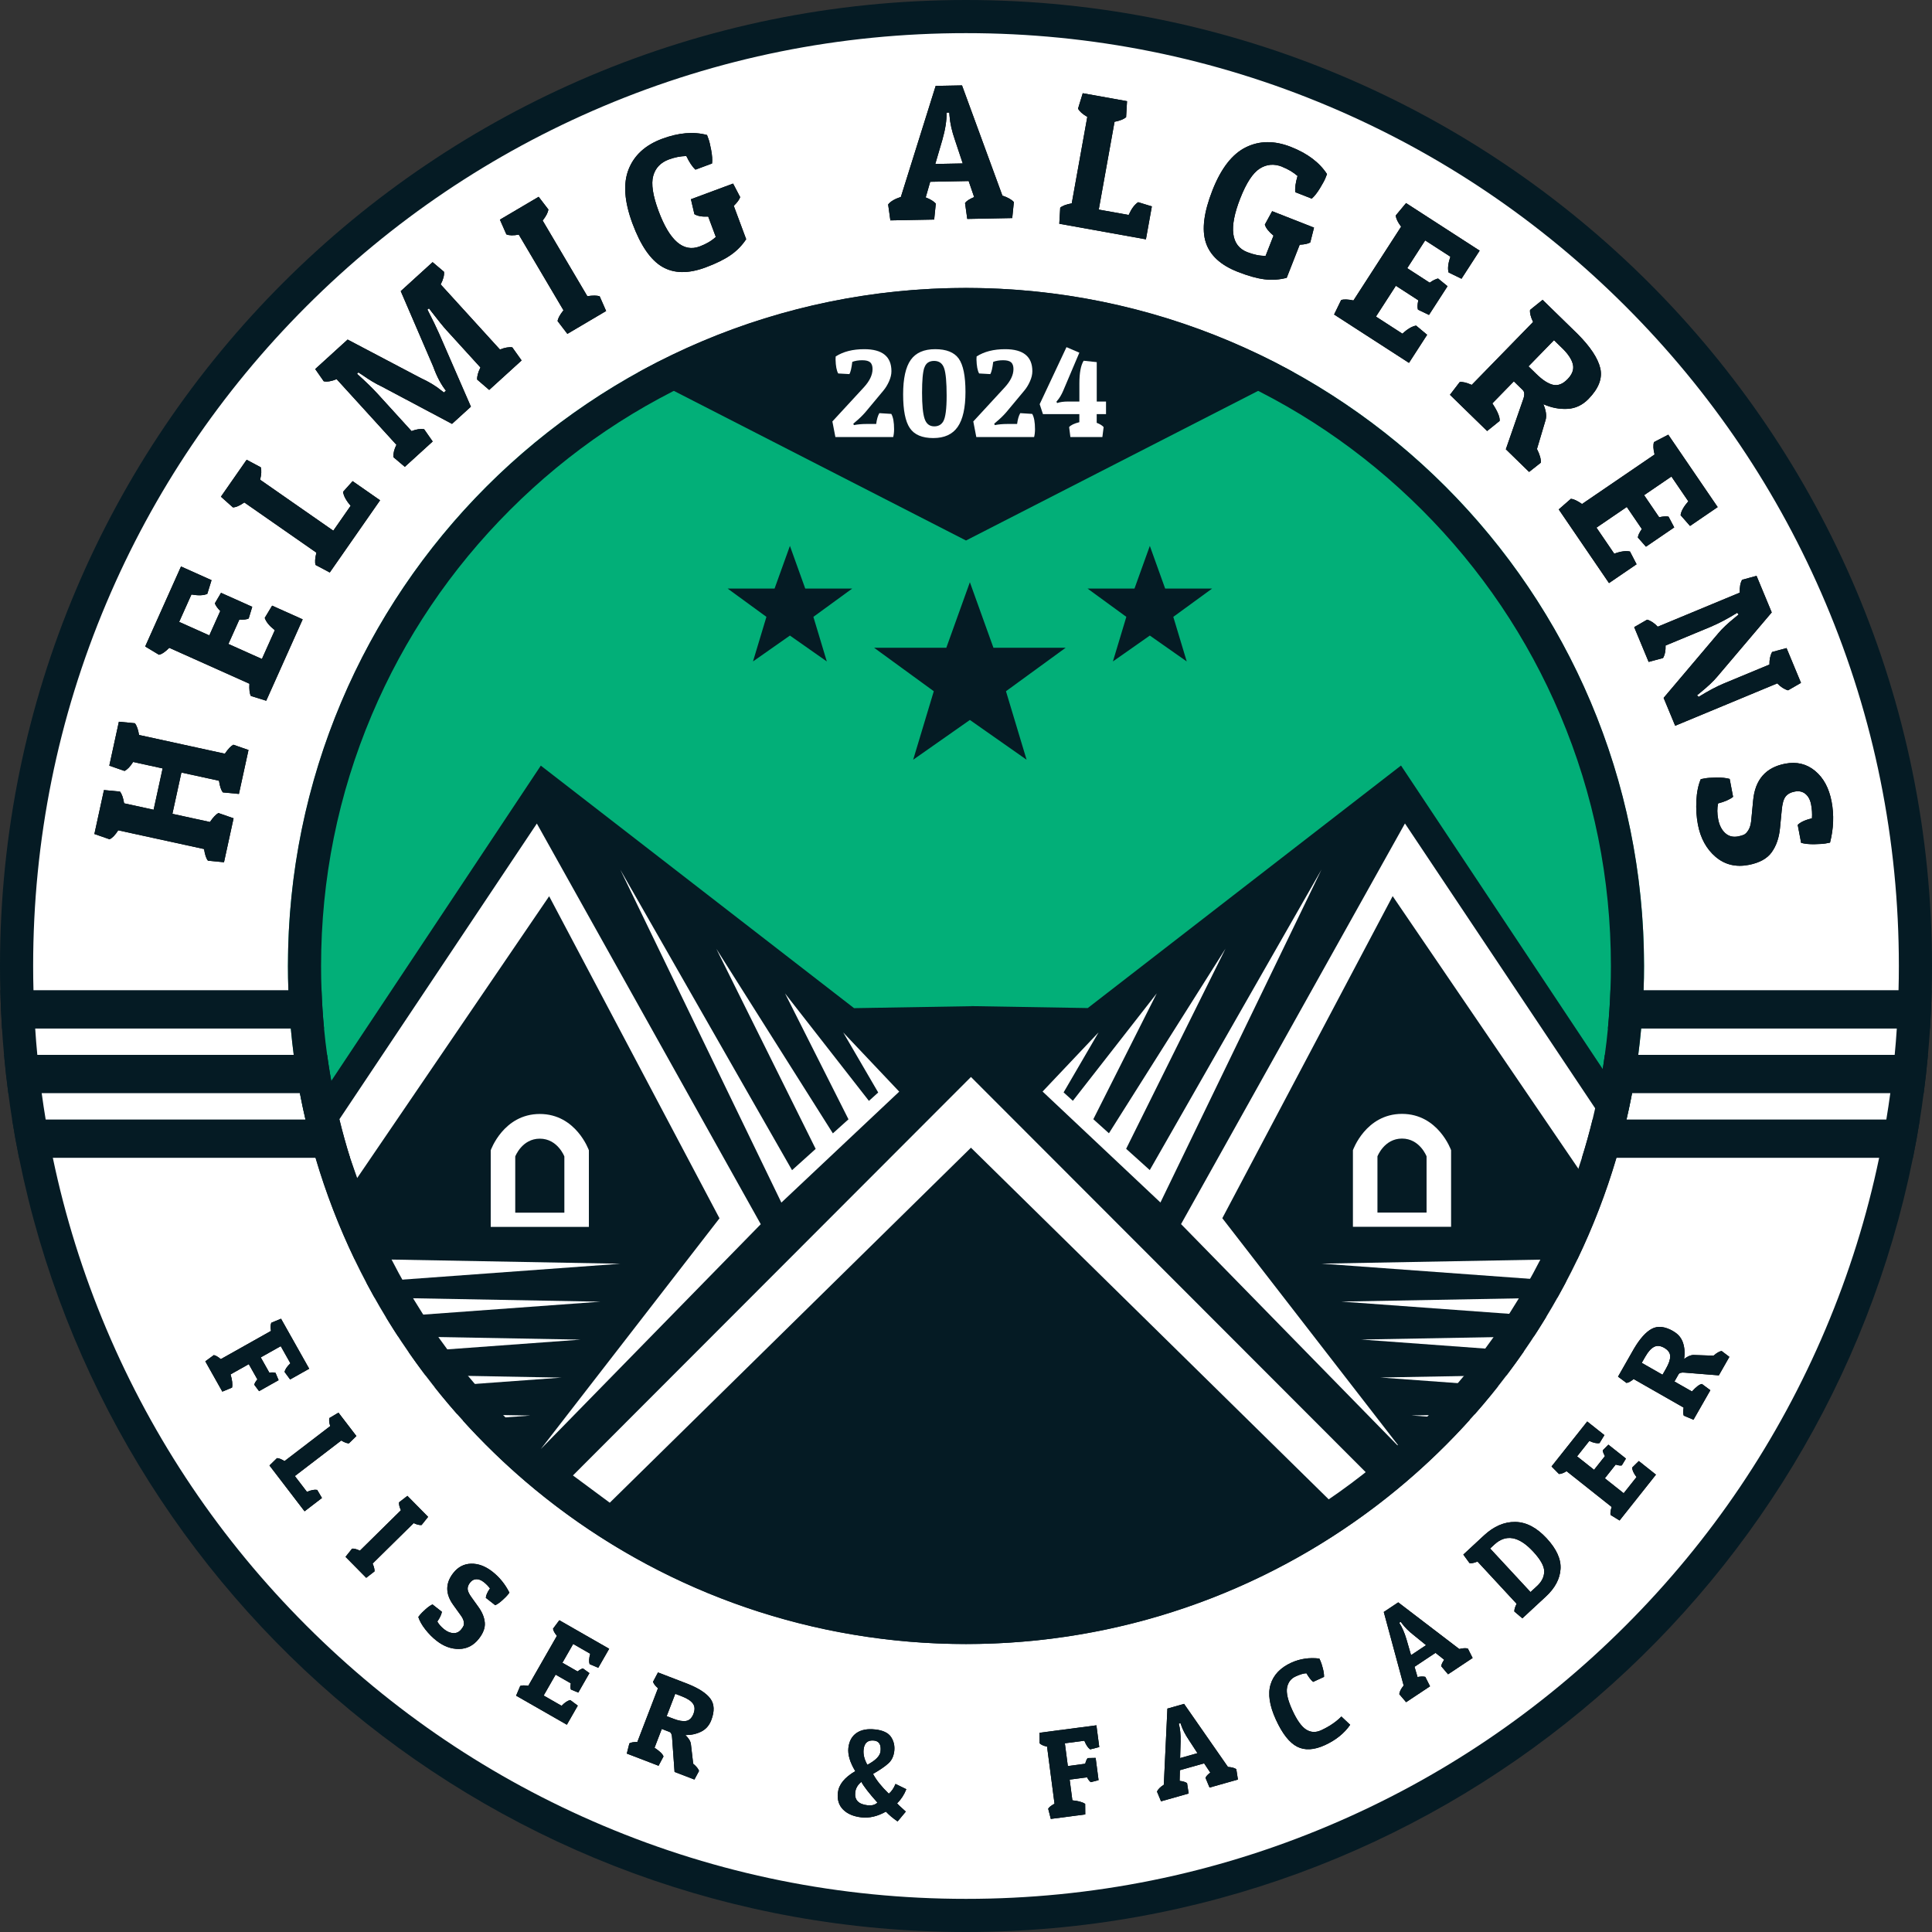 <?xml version="1.0" encoding="UTF-8"?>
<svg id="Layer_2" data-name="Layer 2" xmlns="http://www.w3.org/2000/svg" xmlns:xlink="http://www.w3.org/1999/xlink" viewBox="0 0 582.96 582.96">
  <rect x="0" y="0" width="582.96" height="582.96" fill="#333333" stroke="none"/>
  <defs>
    <style>
      .cls-1 {
        fill: #000;
      }

      .cls-1, .cls-2, .cls-3, .cls-4, .cls-5 {
        stroke-width: 0px;
      }

      .cls-2 {
        fill: none;
      }

      .cls-6 {
        clip-path: url(#clippath);
      }

      .cls-3 {
        fill: #051b24;
      }

      .cls-4 {
        fill: #fff;
      }

      .cls-5 {
        fill: #02af78;
      }
    </style>
    <clipPath id="clippath">
      <circle class="cls-2" cx="291.48" cy="291.48" r="204.59"/>
    </clipPath>
  </defs>
  <g id="Layer_1-2" data-name="Layer 1">
    <g>
      <circle class="cls-4" cx="291.48" cy="291.48" r="287.82"/>
      <g>
        <path class="cls-1" d="M54.74,233.09l-2.72,12.47,11.33,2.47c.93-1.38,1.78-2.28,2.55-2.71l4.58,1.59-2.89,13.26-4.83-.46c-.54-.63-.93-1.81-1.19-3.52l-25.9-5.65c-.91,1.43-1.77,2.32-2.61,2.7l-4.58-1.59,2.89-13.26,4.83.46c.59.76,1,1.94,1.25,3.54l8.9,1.94,2.72-12.47-8.9-1.94c-.91,1.43-1.77,2.32-2.61,2.7l-4.58-1.59,2.89-13.26,4.83.46c.59.76,1,1.94,1.25,3.54l25.9,5.65c.93-1.38,1.78-2.28,2.55-2.71l4.58,1.59-2.89,13.26-4.83-.46c-.54-.63-.93-1.81-1.19-3.52l-11.33-2.47Z"/>
        <path class="cls-1" d="M91.33,186.88l-11,24.56-4.63-1.44c-.39-.73-.54-1.96-.44-3.69l-24.19-10.84c-1.18,1.21-2.21,1.91-3.1,2.1l-4.16-2.5,10.81-24.14,9.21,4.13-1.28,4.13c-1.07.5-2.67.56-4.79.2l-3.7,8.26,9.1,4.08,3.3-7.36c-.87-.9-1.41-1.67-1.63-2.32l1.86-3.17,9.42,4.22-1.07,3.52c-.56.3-1.5.41-2.82.33l-3.3,7.36,10.11,4.53,3.89-8.68c-1.63-1.28-2.64-2.52-3.04-3.71l2.23-3.7,9.21,4.13Z"/>
        <path class="cls-1" d="M114.69,150.95l-15.19,21.8-4.28-2.28c-.25-.79-.17-2.02.25-3.71l-21.75-15.15c-1.38.97-2.53,1.47-3.44,1.49l-3.62-3.23,7.76-11.14,4.28,2.28c.25.93.18,2.18-.21,3.74l22.08,15.38,5.24-7.52c-1.36-1.56-2.13-2.97-2.29-4.21l2.88-3.22,8.28,5.77Z"/>
        <path class="cls-1" d="M134.83,99.75c-1.04-1.14-2.56-3.01-4.54-5.59l-.85-1.11-.47.35c1.55,3.03,2.74,5.48,3.56,7.35l9.56,21.96-5.7,5.19-21.27-11.3c-1.71-.79-3.66-1.95-5.83-3.48l-1.16-.75-.39.43c2.57,2.31,4.63,4.31,6.17,6l10.27,11.28c1.42-.56,2.69-.75,3.8-.56l2.58,3.69-8.41,7.65-3.44-2.91c-.08-1.13.22-2.37.91-3.73l-18.04-19.81c-1.56.64-2.86.85-3.89.64l-2.58-3.69,9.78-8.9,22,11.58c2.52,1.16,4.61,2.42,6.27,3.78l.79.61.6-.55c-1.47-1.85-2.76-4.29-3.85-7.32l-9.78-22.71,9.61-8.75,3.44,2.91c.12,1.05-.22,2.32-1,3.81l17.88,19.64c1.51-.59,2.75-.8,3.73-.65l2.81,3.95-9.78,8.9-3.63-3.13c-.06-.99.27-2.2.99-3.65l-10.15-11.15Z"/>
        <path class="cls-1" d="M162.53,59.38l2.95,3.85c-.16.95-.74,2.05-1.74,3.32l13.48,22.82c1.65-.25,2.89-.24,3.72.03l1.95,4.44-11.69,6.9-2.95-3.85c.1-.82.69-1.91,1.77-3.27l-13.48-22.82c-1.66.31-2.91.28-3.75-.08l-1.95-4.44,11.69-6.9Z"/>
        <path class="cls-1" d="M201.78,48.13c-2.46.92-4.03,2.57-4.68,4.96-.66,2.39-.12,5.92,1.62,10.6,3.33,8.95,7.46,12.51,12.39,10.68,1.96-.73,3.58-1.68,4.88-2.87l-2.29-6.14c-1.87.08-3.26-.17-4.17-.74l-1.05-4.5,12.72-4.73,2.14,4.09c-.25.76-.9,1.63-1.93,2.64l3.74,10.06c-1.27,1.92-2.84,3.52-4.73,4.82-1.89,1.3-4.39,2.53-7.51,3.69-5.18,1.93-9.54,1.87-13.06-.18-3.53-2.05-6.53-6.4-9-13.05-2.47-6.65-2.86-12.11-1.17-16.37,1.69-4.26,5.05-7.32,10.07-9.19s9.55-2.25,13.59-1.16c.08.22.24.63.46,1.25.23.62.49,1.71.79,3.29.3,1.58.39,2.93.27,4.05l-5,1.86c-.92-.81-1.84-2.18-2.77-4.11-1.76.04-3.53.39-5.3,1.05Z"/>
        <path class="cls-1" d="M290.28,25.78l12.18,33.24c1.63.55,2.79,1.2,3.46,1.96l-.49,4.82-13.57.26-.67-4.8c.45-.63,1.37-1.22,2.75-1.79l-1.66-4.84-11.6.22-1.36,4.72c1.36.52,2.38,1.13,3.05,1.86l-.49,4.82-13.22.25-.67-4.8c.68-.9,1.96-1.66,3.84-2.28l10.5-33.5,7.95-.15ZM285.62,33.99c.05,2.36-.39,5.11-1.29,8.26l-2.12,7.23,8.29-.16-2.34-7.03c-.94-2.69-1.49-5.13-1.65-7.34l-.08-.98-.81.02Z"/>
        <path class="cls-1" d="M345.78,72.22l-26.15-4.7.28-4.84c.61-.56,1.77-1,3.48-1.32l4.69-26.09c-1.46-.85-2.39-1.69-2.79-2.5l1.42-4.64,13.36,2.4-.28,4.84c-.74.61-1.9,1.07-3.49,1.38l-4.76,26.49,9.02,1.62c.85-1.89,1.81-3.17,2.87-3.85l4.13,1.27-1.79,9.93Z"/>
        <path class="cls-1" d="M386.89,50.31c-2.45-.96-4.71-.77-6.8.57-2.08,1.34-4.04,4.33-5.86,8.98-3.49,8.89-2.79,14.3,2.11,16.22,1.94.76,3.79,1.14,5.54,1.12l2.39-6.1c-1.44-1.19-2.32-2.3-2.62-3.33l2.21-4.05,12.63,4.96-1.13,4.48c-.69.39-1.76.62-3.19.68l-3.92,9.99c-2.22.58-4.47.73-6.75.44s-4.96-1.04-8.05-2.26c-5.15-2.02-8.35-4.97-9.61-8.85-1.26-3.88-.59-9.12,2-15.73,2.59-6.6,5.94-10.93,10.05-12.97,4.1-2.04,8.65-2.09,13.63-.13,4.98,1.96,8.62,4.69,10.89,8.2-.08.22-.25.63-.49,1.24-.24.61-.78,1.61-1.61,2.98s-1.67,2.44-2.5,3.19l-4.97-1.95c-.14-1.22.08-2.85.68-4.9-1.34-1.15-2.89-2.07-4.65-2.76Z"/>
        <path class="cls-1" d="M425.15,109.5l-22.6-14.6,2.12-4.36c.78-.28,2.02-.24,3.72.12l14.38-22.26c-1.02-1.35-1.55-2.48-1.61-3.39l3.1-3.73,22.21,14.35-5.48,8.48-3.89-1.89c-.33-1.13-.15-2.72.53-4.77l-7.6-4.91-5.41,8.38,6.77,4.38c1.02-.72,1.87-1.14,2.54-1.26l2.85,2.32-5.6,8.67-3.32-1.59c-.21-.6-.18-1.54.1-2.83l-6.77-4.38-6.01,9.3,7.99,5.16c1.51-1.42,2.89-2.23,4.13-2.44l3.32,2.77-5.48,8.48Z"/>
        <path class="cls-1" d="M479.33,120.36c-1.84,1.88-3.96,2.89-6.38,3.01-2.42.13-4.84-.34-7.26-1.41.82,1.93,1.04,3.53.67,4.79l-2.6,8.73c.87,1.71,1.25,3.09,1.16,4.13l-3.53,2.79-7.02-6.84,5.15-14.83c.56-1.46.54-2.47-.04-3.03l-2.7-2.63-6.48,6.64c1.59,2.41,2.32,4.18,2.2,5.3l-3.78,3.04-11.21-10.93,2.95-3.85c.82-.12,2.03.17,3.62.86l18.51-18.98c-.73-1.52-1.03-2.74-.91-3.64l3.78-3.04,10.59,10.33c3.82,3.84,6.09,7.27,6.81,10.29.72,3.03-.46,6.12-3.54,9.27ZM471.35,105.04l-2.45-2.39-7.69,7.89,2.37,2.31c1.88,1.84,3.56,2.92,5.04,3.26,1.48.34,2.94-.23,4.37-1.7,1.43-1.47,1.97-2.96,1.61-4.47-.36-1.51-1.44-3.15-3.24-4.9Z"/>
        <path class="cls-1" d="M485.5,175.94l-15.17-22.23,3.65-3.19c.83.04,1.95.56,3.38,1.56l21.89-14.94c-.41-1.64-.47-2.89-.17-3.75l4.3-2.23,14.91,21.85-8.34,5.69-2.85-3.25c.14-1.17.92-2.57,2.33-4.19l-5.1-7.47-8.24,5.62,4.54,6.66c1.22-.27,2.16-.33,2.83-.18l1.72,3.25-8.53,5.82-2.44-2.76c.04-.63.43-1.49,1.2-2.57l-4.54-6.66-9.15,6.24,5.36,7.86c1.94-.72,3.53-.93,4.75-.65l1.99,3.84-8.34,5.69Z"/>
        <path class="cls-1" d="M516.66,188.93l-14.09,5.85c.05,1.53-.2,2.79-.76,3.77l-4.35,1.18-4.36-10.5,3.9-2.25c1.09.3,2.16,1.01,3.21,2.12l24.75-10.28c-.07-1.69.17-2.98.71-3.88l4.35-1.18,4.58,11.03-16.36,19.29c-1.17,1.41-2.86,3.01-5.04,4.79l-1.13.91.46.5c2.9-1.79,5.4-3.12,7.51-4l13.87-5.76c-.03-1.49.24-2.76.81-3.79l4.35-1.18,4.36,10.5-3.9,2.25c-1.14-.32-2.23-1.02-3.26-2.1l-30.8,12.79-3.49-8.41,16.47-19.46c1.17-1.41,2.87-3.01,5.1-4.82l1.08-.89-.46-.5c-2.9,1.79-5.4,3.12-7.51,4Z"/>
        <path class="cls-1" d="M546.74,246.89c.1-1.36,0-2.74-.26-4.14-.27-1.41-.83-2.47-1.7-3.19-.87-.72-1.93-.96-3.21-.72-1.27.24-2.21.75-2.81,1.54-.6.78-.98,2.17-1.15,4.18l-.52,5.35c-.28,2.89-1.11,5.3-2.49,7.23-1.38,1.94-3.71,3.21-6.97,3.84-3.88.74-7.2-.08-9.97-2.44-2.77-2.37-4.55-5.62-5.34-9.76-.43-2.28-.58-4.68-.46-7.2.13-2.52.57-4.69,1.33-6.48.23-.04.66-.13,1.31-.25.65-.12,1.77-.2,3.38-.23,1.61-.03,2.95.11,4.03.41l1.03,5.41c-1.06.83-2.57,1.49-4.52,1.98-.32,1.44-.31,3.04.03,4.81.34,1.77,1.03,3.14,2.08,4.12,1.05.98,2.36,1.32,3.91,1.03.72-.14,1.31-.31,1.76-.51.45-.2.9-.65,1.34-1.35.44-.69.72-1.62.86-2.79l.59-6.19c.58-6.29,3.81-9.99,9.69-11.11,3.46-.66,6.46.07,9,2.18,2.55,2.11,4.21,5.19,4.98,9.24.77,4.05.61,8.18-.47,12.4-.23.04-.67.13-1.31.25-.65.12-1.77.2-3.38.23-1.61.03-2.95-.11-4.03-.41l-1.03-5.41c.79-.82,2.22-1.48,4.29-2Z"/>
      </g>
      <g>
        <path class="cls-1" d="M93.3,413l-5.76,3.24-1.68-2.28c.16-.76.74-1.62,1.76-2.6l-2.91-5.17-6.03,3.39,2.59,4.6c.81-.11,1.43-.09,1.86.05l.94,2.22-5.9,3.32-1.44-1.94c.06-.41.37-.95.93-1.61l-2.59-4.6-5.5,3.09c.5,1.67.65,2.99.45,3.98l-2.93,1.22-5.14-9.14,2.56-1.88c.54.08,1.24.48,2.12,1.21l15.14-8.51c-.18-1.09-.14-1.91.1-2.46l2.93-1.22,8.5,15.1Z"/>
        <path class="cls-1" d="M91.89,456.01l-10.58-13.82,2.27-2.22c.54,0,1.3.3,2.27.9l13.79-10.56c-.33-1.06-.41-1.87-.24-2.44l2.73-1.62,5.41,7.06-2.27,2.22c-.63-.03-1.39-.32-2.3-.87l-14,10.72,3.65,4.77c1.25-.54,2.27-.74,3.09-.59l1.44,2.44-5.25,4.02Z"/>
        <path class="cls-1" d="M129.18,457.69l-1.98,2.48c-.63.05-1.42-.14-2.39-.58l-12.37,12.19c.42,1.01.61,1.8.57,2.37l-2.51,1.94-6.24-6.33,1.98-2.48c.54-.07,1.33.14,2.36.61l12.37-12.19c-.46-1.01-.64-1.81-.55-2.4l2.51-1.94,6.24,6.33Z"/>
        <path class="cls-1" d="M147.84,479.28c-.54-.71-1.17-1.36-1.91-1.93-.74-.58-1.48-.86-2.21-.84-.74.02-1.37.36-1.89,1.03-.52.67-.76,1.32-.72,1.97s.45,1.5,1.23,2.56l2.05,2.86c1.11,1.54,1.74,3.09,1.89,4.64.15,1.55-.44,3.18-1.79,4.9-1.59,2.03-3.59,3.06-5.97,3.09-2.39.03-4.67-.81-6.84-2.52-1.2-.94-2.31-2.06-3.33-3.36-1.02-1.3-1.74-2.56-2.13-3.77.09-.12.27-.35.54-.69.27-.34.79-.86,1.57-1.57.78-.71,1.5-1.22,2.17-1.53l2.84,2.23c-.17.87-.62,1.84-1.38,2.93.46.85,1.16,1.63,2.08,2.36s1.86,1.11,2.8,1.14c.94.03,1.73-.36,2.37-1.18.3-.38.51-.72.65-1.01.14-.3.16-.71.08-1.24-.08-.53-.34-1.11-.78-1.75l-2.38-3.31c-2.43-3.35-2.43-6.57,0-9.66,1.42-1.81,3.22-2.75,5.38-2.8s4.31.75,6.44,2.42c2.12,1.67,3.83,3.77,5.11,6.32-.09.12-.27.35-.54.69-.27.34-.79.86-1.57,1.57s-1.5,1.22-2.17,1.53l-2.84-2.23c.04-.74.45-1.69,1.25-2.83Z"/>
        <path class="cls-1" d="M171.03,520.41l-15.3-8.76,1.24-2.93c.5-.21,1.31-.23,2.44-.05l8.63-15.07c-.71-.85-1.1-1.57-1.17-2.16l1.9-2.55,15.04,8.61-3.29,5.74-2.61-1.1c-.25-.73-.2-1.78.18-3.14l-5.14-2.95-3.25,5.67,4.58,2.62c.64-.51,1.18-.81,1.62-.91l1.95,1.42-3.36,5.87-2.23-.93c-.16-.38-.17-1-.03-1.86l-4.58-2.62-3.61,6.3,5.41,3.1c.94-.98,1.81-1.56,2.62-1.74l2.27,1.69-3.29,5.74Z"/>
        <path class="cls-1" d="M214.61,519.05c-.62,1.61-1.64,2.76-3.06,3.46-1.42.7-3,1.04-4.73,1.03.99.95,1.54,1.85,1.65,2.71l.69,5.93c.97.81,1.55,1.53,1.77,2.18l-1.4,2.6-5.99-2.3-.74-10.26c-.04-1.02-.31-1.63-.81-1.82l-2.31-.89-2.18,5.68c1.58,1.04,2.48,1.92,2.7,2.62l-1.49,2.81-9.58-3.68.78-3.08c.46-.28,1.26-.42,2.4-.42l6.23-16.21c-.83-.73-1.33-1.38-1.49-1.96l1.49-2.81,9.04,3.48c3.29,1.32,5.55,2.8,6.76,4.43,1.22,1.63,1.31,3.8.27,6.5ZM205.84,511.89l-2.09-.8-2.59,6.74,2.02.78c1.61.62,2.9.84,3.88.66s1.71-.9,2.19-2.15c.48-1.25.42-2.29-.19-3.11-.61-.82-1.68-1.52-3.22-2.11Z"/>
        <path class="cls-1" d="M264.09,521.84c2.35.27,3.94,1.03,4.77,2.28.83,1.25,1.15,2.66.98,4.22-.18,1.56-.76,2.8-1.74,3.7-.98.91-2.54,1.98-4.67,3.22.96,1.84,2.55,3.83,4.76,5.97.82-.67,1.49-1.65,2.02-2.95l3.26,1.59c-.62,1.61-1.54,3.04-2.78,4.28.29.34.78.81,1.45,1.41.67.6,1.06.96,1.18,1.07l-2.48,2.97c-1.35-.92-2.53-1.9-3.53-2.96-2.53,1.42-4.99,2-7.38,1.73s-4.23-1.05-5.53-2.35c-1.29-1.29-1.82-3-1.58-5.11.28-2.44,2.02-4.6,5.25-6.48-1.61-2.65-2.3-5-2.08-7.02.23-2.03,1.05-3.53,2.46-4.5,1.41-.97,3.29-1.33,5.65-1.06ZM259.91,537.66c-1.09.87-1.71,1.92-1.85,3.16-.26,2.29.97,3.59,3.69,3.9,1.31.15,2.31-.12,3-.81-2.51-2.81-4.13-4.89-4.84-6.24ZM265.69,528.44c.22-1.99-.42-3.07-1.93-3.24-1.89-.21-2.94.67-3.17,2.66-.17,1.49.21,3.03,1.12,4.64,2.49-1.3,3.82-2.65,3.98-4.06Z"/>
        <path class="cls-1" d="M330.83,520.6l.86,6.56-2.74.7c-.64-.43-1.23-1.3-1.76-2.61l-5.88.77.9,6.86,5.24-.69c.2-.79.45-1.36.74-1.71l2.41-.05.88,6.71-2.33.61c-.36-.21-.74-.69-1.15-1.46l-5.24.69.82,6.25c1.73.16,3.02.51,3.86,1.07l.03,3.18-10.4,1.36-.79-3.08c.27-.47.91-.97,1.91-1.51l-2.25-17.22c-1.08-.24-1.83-.58-2.24-1.01l-.03-3.18,17.18-2.25Z"/>
        <path class="cls-1" d="M357.27,514.11l13.25,19.04c1.13.08,1.97.3,2.52.67l.49,3.14-8.56,2.42-1.22-2.93c.18-.47.66-1,1.44-1.59l-1.86-2.79-7.31,2.07-.08,3.22c.95.1,1.7.32,2.24.67l.49,3.14-8.34,2.36-1.22-2.93c.28-.68.97-1.38,2.06-2.08l1.08-22.97,5.01-1.42ZM355.68,520.09c.42,1.49.61,3.3.55,5.45l-.14,4.94,5.23-1.48-2.65-4.07c-1.04-1.55-1.8-3.01-2.26-4.37l-.21-.61-.51.14Z"/>
        <path class="cls-1" d="M394.2,504.89c-.83.02-1.93.34-3.31.98-1.38.63-2.22,1.75-2.53,3.33-.3,1.59.23,3.88,1.61,6.87,1.37,2.99,2.76,4.93,4.15,5.81,1.39.88,2.9.95,4.51.21,2.46-1.13,4.51-2.51,6.12-4.15l2.65,2.5c-1.78,2.57-4.31,4.61-7.6,6.12-3.29,1.51-6.1,1.67-8.42.47-2.32-1.19-4.45-3.91-6.39-8.15-1.94-4.24-2.48-7.78-1.6-10.64.88-2.85,2.95-5.03,6.22-6.53,2.62-1.2,5.46-1.62,8.49-1.26.06.14.18.4.36.79.18.39.41,1.1.68,2.11.27,1.02.4,1.9.37,2.63l-3.28,1.51c-.61-.47-1.29-1.35-2.04-2.62Z"/>
        <path class="cls-1" d="M421.89,483.49l18.43,14.08c1.1-.27,1.96-.32,2.6-.13l1.43,2.84-7.41,4.92-2.06-2.42c.03-.51.33-1.16.89-1.96l-2.62-2.09-6.33,4.21.91,3.09c.93-.19,1.71-.21,2.34-.05l1.43,2.84-7.22,4.8-2.06-2.42c.06-.74.5-1.61,1.32-2.61l-6-22.2,4.34-2.88ZM422.2,489.66c.86,1.29,1.59,2.96,2.2,5.02l1.37,4.74,4.53-3.01-3.77-3.06c-1.47-1.15-2.63-2.31-3.49-3.47l-.39-.52-.44.29Z"/>
        <path class="cls-1" d="M466.47,481.72l-7.11,6.59-2.42-2.05c-.05-.54.18-1.32.68-2.34l-11.8-12.74c-1.02.43-1.82.59-2.41.47l-1.87-2.57,6.21-5.76c2.99-2.77,6.14-4.14,9.45-4.09,3.31.04,6.46,1.69,9.47,4.93,3.01,3.24,4.41,6.35,4.2,9.31-.2,2.97-1.67,5.72-4.4,8.25ZM461.81,480.39l2.01-1.86c1.39-1.29,2.1-2.73,2.13-4.33.02-1.59-1.09-3.61-3.35-6.04-4.3-4.64-8.21-5.34-11.72-2.08l-1.25,1.16,12.19,13.15Z"/>
        <path class="cls-1" d="M499.65,444.98l-10.96,13.81-2.71-1.66c-.13-.52-.03-1.33.32-2.42l-13.6-10.79c-.94.58-1.71.86-2.31.83l-2.23-2.26,10.77-13.57,5.18,4.11-1.48,2.42c-.76.14-1.78-.07-3.08-.65l-3.68,4.64,5.12,4.06,3.28-4.14c-.41-.71-.63-1.29-.66-1.74l1.7-1.71,5.3,4.2-1.25,2.06c-.4.1-1.02.02-1.84-.25l-3.28,4.14,5.69,4.51,3.87-4.88c-.83-1.08-1.27-2.03-1.33-2.85l2.02-1.99,5.18,4.11Z"/>
        <path class="cls-1" d="M504.89,401.69c1.5.85,2.48,2.04,2.96,3.55.48,1.51.58,3.12.3,4.83,1.09-.84,2.06-1.24,2.93-1.22l5.96.21c.94-.83,1.75-1.3,2.43-1.42l2.35,1.78-3.18,5.58-10.25-.82c-1.01-.11-1.65.06-1.92.52l-1.22,2.15,5.28,3.01c1.27-1.4,2.27-2.16,3-2.27l2.55,1.89-5.09,8.91-2.93-1.23c-.21-.5-.23-1.31-.05-2.44l-15.08-8.61c-.85.71-1.56,1.11-2.16,1.17l-2.55-1.89,4.8-8.42c1.8-3.05,3.6-5.06,5.4-6.02,1.8-.96,3.95-.72,6.46.71ZM496.49,409.28l-1.11,1.95,6.27,3.58,1.07-1.88c.85-1.5,1.27-2.74,1.24-3.74-.03-.99-.63-1.82-1.79-2.49-1.17-.67-2.2-.76-3.1-.28-.9.48-1.76,1.43-2.57,2.86Z"/>
      </g>
      <path class="cls-3" d="M162.88,343.58c-5.37,0-7.41,5.37-7.41,5.37v16.96h14.82v-16.96s-2.04-5.37-7.41-5.37ZM162.88,343.58c-5.37,0-7.41,5.37-7.41,5.37v16.96h14.82v-16.96s-2.04-5.37-7.41-5.37ZM162.88,343.58c-5.37,0-7.41,5.37-7.41,5.37v16.96h14.82v-16.96s-2.04-5.37-7.41-5.37ZM162.88,343.58c-5.37,0-7.41,5.37-7.41,5.37v16.96h14.82v-16.96s-2.04-5.37-7.41-5.37ZM162.88,343.58c-5.37,0-7.41,5.37-7.41,5.37v16.96h14.82v-16.96s-2.04-5.37-7.41-5.37ZM162.88,343.58c-5.37,0-7.41,5.37-7.41,5.37v16.96h14.82v-16.96s-2.04-5.37-7.41-5.37ZM162.88,343.58c-5.37,0-7.41,5.37-7.41,5.37v16.96h14.82v-16.96s-2.04-5.37-7.41-5.37ZM162.88,343.58c-5.37,0-7.41,5.37-7.41,5.37v16.96h14.82v-16.96s-2.04-5.37-7.41-5.37ZM162.88,343.58c-5.37,0-7.41,5.37-7.41,5.37v16.96h14.82v-16.96s-2.04-5.37-7.41-5.37ZM162.88,343.58c-5.37,0-7.41,5.37-7.41,5.37v16.96h14.82v-16.96s-2.04-5.37-7.41-5.37ZM162.88,343.58c-5.37,0-7.41,5.37-7.41,5.37v16.96h14.82v-16.96s-2.04-5.37-7.41-5.37ZM162.88,343.58c-5.37,0-7.41,5.37-7.41,5.37v16.96h14.82v-16.96s-2.04-5.37-7.41-5.37ZM162.88,343.58c-5.37,0-7.41,5.37-7.41,5.37v16.96h14.82v-16.96s-2.04-5.37-7.41-5.37Z"/>
      <g>
        <path class="cls-3" d="M54.74,233.09l-2.72,12.47,11.33,2.47c.93-1.38,1.78-2.28,2.55-2.71l4.58,1.59-2.89,13.26-4.83-.46c-.54-.63-.93-1.81-1.19-3.52l-25.9-5.65c-.91,1.43-1.77,2.32-2.61,2.7l-4.58-1.59,2.89-13.26,4.83.46c.59.76,1,1.94,1.25,3.54l8.9,1.94,2.72-12.47-8.9-1.94c-.91,1.43-1.77,2.32-2.61,2.7l-4.58-1.59,2.89-13.26,4.83.46c.59.76,1,1.94,1.25,3.54l25.9,5.65c.93-1.38,1.78-2.28,2.55-2.71l4.58,1.59-2.89,13.26-4.83-.46c-.54-.63-.93-1.81-1.19-3.52l-11.33-2.47Z"/>
        <path class="cls-3" d="M91.33,186.88l-11,24.56-4.63-1.44c-.39-.73-.54-1.96-.44-3.69l-24.19-10.84c-1.18,1.21-2.21,1.91-3.1,2.1l-4.16-2.5,10.81-24.14,9.21,4.13-1.28,4.13c-1.07.5-2.67.56-4.79.2l-3.7,8.26,9.1,4.08,3.3-7.36c-.87-.9-1.41-1.67-1.63-2.32l1.86-3.17,9.42,4.22-1.07,3.52c-.56.3-1.5.41-2.82.33l-3.3,7.36,10.11,4.53,3.89-8.68c-1.63-1.28-2.64-2.52-3.04-3.71l2.23-3.7,9.21,4.13Z"/>
        <path class="cls-3" d="M114.69,150.95l-15.19,21.8-4.28-2.28c-.25-.79-.17-2.02.25-3.71l-21.75-15.15c-1.38.97-2.53,1.47-3.44,1.49l-3.62-3.23,7.76-11.14,4.28,2.28c.25.93.18,2.18-.21,3.74l22.08,15.38,5.24-7.52c-1.36-1.56-2.13-2.97-2.29-4.21l2.88-3.22,8.28,5.77Z"/>
        <path class="cls-3" d="M134.83,99.75c-1.04-1.14-2.56-3.01-4.54-5.59l-.85-1.11-.47.35c1.55,3.03,2.74,5.48,3.56,7.35l9.56,21.96-5.7,5.19-21.27-11.3c-1.71-.79-3.66-1.95-5.83-3.48l-1.16-.75-.39.43c2.57,2.31,4.63,4.31,6.17,6l10.27,11.28c1.42-.56,2.69-.75,3.8-.56l2.58,3.69-8.41,7.65-3.44-2.91c-.08-1.13.22-2.37.91-3.73l-18.04-19.81c-1.56.64-2.86.85-3.89.64l-2.58-3.69,9.78-8.9,22,11.58c2.52,1.16,4.61,2.42,6.27,3.78l.79.61.6-.55c-1.47-1.85-2.76-4.29-3.85-7.32l-9.78-22.71,9.61-8.75,3.44,2.91c.12,1.05-.22,2.32-1,3.81l17.88,19.64c1.51-.59,2.75-.8,3.73-.65l2.81,3.95-9.78,8.9-3.63-3.13c-.06-.99.27-2.2.99-3.65l-10.15-11.15Z"/>
        <path class="cls-3" d="M162.53,59.38l2.95,3.85c-.16.95-.74,2.05-1.74,3.32l13.48,22.82c1.65-.25,2.89-.24,3.72.03l1.95,4.44-11.69,6.9-2.95-3.85c.1-.82.69-1.91,1.77-3.27l-13.48-22.82c-1.66.31-2.91.28-3.75-.08l-1.95-4.44,11.69-6.9Z"/>
        <path class="cls-3" d="M201.78,48.13c-2.46.92-4.03,2.57-4.68,4.96-.66,2.39-.12,5.92,1.62,10.6,3.33,8.95,7.46,12.51,12.39,10.68,1.96-.73,3.58-1.68,4.88-2.87l-2.29-6.14c-1.87.08-3.26-.17-4.17-.74l-1.05-4.5,12.72-4.73,2.14,4.09c-.25.76-.9,1.63-1.93,2.64l3.74,10.06c-1.27,1.92-2.84,3.52-4.73,4.82-1.89,1.3-4.39,2.53-7.51,3.69-5.18,1.93-9.54,1.87-13.06-.18-3.53-2.05-6.53-6.4-9-13.05-2.47-6.65-2.86-12.11-1.17-16.37,1.69-4.26,5.05-7.32,10.07-9.19s9.55-2.25,13.59-1.16c.08.22.24.63.46,1.25.23.62.49,1.71.79,3.29.3,1.58.39,2.93.27,4.05l-5,1.86c-.92-.81-1.84-2.18-2.77-4.11-1.76.04-3.53.39-5.3,1.05Z"/>
        <path class="cls-3" d="M290.28,25.78l12.18,33.24c1.63.55,2.79,1.2,3.46,1.96l-.49,4.82-13.57.26-.67-4.8c.45-.63,1.37-1.22,2.75-1.79l-1.66-4.84-11.6.22-1.36,4.72c1.36.52,2.38,1.13,3.05,1.86l-.49,4.82-13.22.25-.67-4.8c.68-.9,1.96-1.66,3.84-2.28l10.5-33.5,7.95-.15ZM285.62,33.99c.05,2.36-.39,5.11-1.29,8.26l-2.12,7.23,8.29-.16-2.34-7.03c-.94-2.69-1.49-5.13-1.65-7.34l-.08-.98-.81.02Z"/>
        <path class="cls-3" d="M345.78,72.22l-26.15-4.7.28-4.84c.61-.56,1.77-1,3.48-1.32l4.69-26.09c-1.46-.85-2.39-1.69-2.79-2.5l1.42-4.64,13.36,2.4-.28,4.84c-.74.61-1.9,1.07-3.49,1.38l-4.76,26.49,9.02,1.62c.85-1.89,1.81-3.17,2.87-3.85l4.13,1.27-1.79,9.93Z"/>
        <path class="cls-3" d="M386.89,50.31c-2.45-.96-4.71-.77-6.8.57-2.08,1.34-4.04,4.33-5.86,8.98-3.49,8.89-2.79,14.3,2.11,16.22,1.94.76,3.79,1.14,5.54,1.12l2.39-6.1c-1.44-1.19-2.32-2.3-2.62-3.33l2.21-4.05,12.63,4.96-1.13,4.48c-.69.39-1.76.62-3.19.68l-3.92,9.99c-2.22.58-4.47.73-6.75.44s-4.96-1.04-8.05-2.26c-5.15-2.02-8.35-4.97-9.61-8.85-1.26-3.88-.59-9.12,2-15.73,2.59-6.6,5.94-10.93,10.05-12.97,4.1-2.04,8.65-2.09,13.63-.13,4.98,1.96,8.62,4.69,10.89,8.2-.08.22-.25.63-.49,1.24-.24.61-.78,1.61-1.61,2.98s-1.67,2.44-2.5,3.19l-4.97-1.95c-.14-1.22.08-2.85.68-4.9-1.34-1.15-2.89-2.07-4.65-2.76Z"/>
        <path class="cls-3" d="M425.15,109.5l-22.6-14.6,2.12-4.36c.78-.28,2.02-.24,3.72.12l14.38-22.26c-1.02-1.35-1.55-2.48-1.61-3.39l3.1-3.73,22.21,14.35-5.48,8.48-3.89-1.89c-.33-1.13-.15-2.72.53-4.77l-7.6-4.91-5.41,8.38,6.77,4.38c1.02-.72,1.87-1.14,2.54-1.26l2.85,2.32-5.6,8.67-3.32-1.59c-.21-.6-.18-1.54.1-2.83l-6.77-4.38-6.01,9.3,7.99,5.16c1.51-1.42,2.89-2.23,4.13-2.44l3.32,2.77-5.48,8.48Z"/>
        <path class="cls-3" d="M479.33,120.36c-1.84,1.88-3.96,2.89-6.38,3.01-2.42.13-4.84-.34-7.26-1.41.82,1.93,1.04,3.53.67,4.79l-2.6,8.73c.87,1.71,1.25,3.09,1.16,4.13l-3.53,2.79-7.02-6.84,5.15-14.83c.56-1.46.54-2.47-.04-3.03l-2.7-2.63-6.48,6.64c1.59,2.41,2.32,4.18,2.2,5.3l-3.78,3.04-11.21-10.93,2.95-3.85c.82-.12,2.03.17,3.62.86l18.51-18.98c-.73-1.52-1.03-2.74-.91-3.64l3.78-3.04,10.59,10.33c3.82,3.84,6.09,7.27,6.81,10.29.72,3.03-.46,6.12-3.54,9.27ZM471.35,105.04l-2.45-2.39-7.69,7.89,2.37,2.31c1.88,1.84,3.56,2.92,5.04,3.26,1.48.34,2.94-.23,4.37-1.7,1.43-1.47,1.97-2.96,1.61-4.47-.36-1.51-1.44-3.15-3.24-4.9Z"/>
        <path class="cls-3" d="M485.5,175.94l-15.17-22.23,3.65-3.19c.83.04,1.95.56,3.38,1.56l21.89-14.94c-.41-1.64-.47-2.89-.17-3.75l4.3-2.23,14.91,21.85-8.34,5.69-2.85-3.25c.14-1.17.92-2.57,2.33-4.19l-5.1-7.47-8.24,5.62,4.54,6.66c1.22-.27,2.16-.33,2.83-.18l1.72,3.25-8.53,5.82-2.44-2.76c.04-.63.43-1.49,1.2-2.57l-4.54-6.66-9.15,6.24,5.36,7.86c1.94-.72,3.53-.93,4.75-.65l1.99,3.84-8.34,5.69Z"/>
        <path class="cls-3" d="M516.66,188.93l-14.09,5.85c.05,1.53-.2,2.79-.76,3.77l-4.35,1.18-4.36-10.5,3.9-2.25c1.09.3,2.16,1.01,3.21,2.12l24.75-10.28c-.07-1.69.17-2.98.71-3.88l4.35-1.18,4.58,11.03-16.36,19.29c-1.17,1.41-2.86,3.01-5.04,4.79l-1.13.91.46.5c2.9-1.79,5.4-3.12,7.51-4l13.87-5.76c-.03-1.49.24-2.76.81-3.79l4.35-1.18,4.36,10.5-3.9,2.25c-1.14-.32-2.23-1.02-3.26-2.1l-30.8,12.79-3.49-8.41,16.47-19.46c1.17-1.41,2.87-3.01,5.1-4.82l1.08-.89-.46-.5c-2.9,1.79-5.4,3.12-7.51,4Z"/>
        <path class="cls-3" d="M546.74,246.89c.1-1.36,0-2.74-.26-4.14-.27-1.41-.83-2.47-1.7-3.19-.87-.72-1.93-.96-3.21-.72-1.27.24-2.21.75-2.81,1.54-.6.78-.98,2.17-1.15,4.18l-.52,5.35c-.28,2.89-1.11,5.3-2.49,7.23-1.38,1.94-3.71,3.21-6.97,3.84-3.88.74-7.2-.08-9.97-2.44-2.77-2.37-4.55-5.62-5.34-9.76-.43-2.28-.58-4.68-.46-7.2.13-2.52.57-4.69,1.33-6.48.23-.04.66-.13,1.31-.25.65-.12,1.77-.2,3.38-.23,1.61-.03,2.95.11,4.03.41l1.03,5.41c-1.06.83-2.57,1.49-4.52,1.98-.32,1.44-.31,3.04.03,4.81.34,1.77,1.03,3.14,2.08,4.12,1.05.98,2.36,1.32,3.91,1.03.72-.14,1.31-.31,1.76-.51.45-.2.9-.65,1.34-1.35.44-.69.72-1.62.86-2.79l.59-6.19c.58-6.29,3.81-9.99,9.69-11.11,3.46-.66,6.46.07,9,2.18,2.55,2.11,4.21,5.19,4.98,9.24.77,4.05.61,8.18-.47,12.4-.23.04-.67.13-1.31.25-.65.12-1.77.2-3.38.23-1.61.03-2.95-.11-4.03-.41l-1.03-5.41c.79-.82,2.22-1.48,4.29-2Z"/>
      </g>
      <g>
        <path class="cls-3" d="M93.3,413l-5.76,3.24-1.68-2.28c.16-.76.74-1.62,1.76-2.6l-2.91-5.17-6.03,3.39,2.59,4.6c.81-.11,1.43-.09,1.86.05l.94,2.22-5.9,3.32-1.44-1.94c.06-.41.37-.95.93-1.61l-2.59-4.6-5.5,3.09c.5,1.67.65,2.99.45,3.98l-2.93,1.22-5.14-9.14,2.56-1.88c.54.08,1.24.48,2.12,1.21l15.14-8.51c-.18-1.09-.14-1.91.1-2.46l2.93-1.22,8.5,15.1Z"/>
        <path class="cls-3" d="M91.89,456.01l-10.58-13.82,2.27-2.22c.54,0,1.3.3,2.27.9l13.79-10.56c-.33-1.06-.41-1.87-.24-2.44l2.73-1.62,5.41,7.06-2.27,2.22c-.63-.03-1.39-.32-2.3-.87l-14,10.72,3.65,4.77c1.25-.54,2.27-.74,3.09-.59l1.44,2.44-5.25,4.02Z"/>
        <path class="cls-3" d="M129.18,457.69l-1.98,2.48c-.63.05-1.42-.14-2.39-.58l-12.37,12.19c.42,1.01.61,1.8.57,2.37l-2.51,1.94-6.24-6.33,1.98-2.48c.54-.07,1.33.14,2.36.61l12.37-12.19c-.46-1.01-.64-1.81-.55-2.4l2.51-1.94,6.24,6.33Z"/>
        <path class="cls-3" d="M147.84,479.28c-.54-.71-1.17-1.36-1.91-1.93-.74-.58-1.48-.86-2.21-.84-.74.02-1.37.36-1.89,1.03-.52.67-.76,1.32-.72,1.97s.45,1.5,1.23,2.56l2.05,2.86c1.11,1.54,1.74,3.09,1.89,4.64.15,1.55-.44,3.18-1.79,4.9-1.59,2.03-3.59,3.06-5.97,3.09-2.39.03-4.67-.81-6.84-2.52-1.2-.94-2.31-2.06-3.33-3.36-1.02-1.3-1.74-2.56-2.13-3.77.09-.12.27-.35.54-.69.27-.34.79-.86,1.57-1.57.78-.71,1.5-1.22,2.17-1.53l2.84,2.23c-.17.87-.62,1.84-1.38,2.93.46.85,1.16,1.63,2.08,2.36s1.86,1.11,2.8,1.14c.94.03,1.73-.36,2.37-1.18.3-.38.51-.72.65-1.01.14-.3.16-.71.08-1.24-.08-.53-.34-1.11-.78-1.75l-2.38-3.31c-2.43-3.35-2.43-6.57,0-9.66,1.42-1.81,3.22-2.75,5.38-2.8s4.31.75,6.44,2.42c2.12,1.67,3.83,3.77,5.11,6.32-.09.12-.27.35-.54.69-.27.34-.79.86-1.57,1.57s-1.5,1.22-2.17,1.53l-2.84-2.23c.04-.74.45-1.69,1.25-2.83Z"/>
        <path class="cls-3" d="M171.03,520.41l-15.3-8.76,1.24-2.93c.5-.21,1.31-.23,2.44-.05l8.63-15.07c-.71-.85-1.1-1.57-1.17-2.16l1.9-2.55,15.04,8.61-3.29,5.74-2.61-1.1c-.25-.73-.2-1.78.18-3.14l-5.14-2.95-3.25,5.67,4.58,2.62c.64-.51,1.18-.81,1.62-.91l1.95,1.42-3.36,5.87-2.23-.93c-.16-.38-.17-1-.03-1.86l-4.58-2.62-3.61,6.3,5.41,3.1c.94-.98,1.81-1.56,2.62-1.74l2.27,1.69-3.29,5.74Z"/>
        <path class="cls-3" d="M214.61,519.05c-.62,1.61-1.64,2.76-3.06,3.46-1.42.7-3,1.04-4.73,1.03.99.95,1.54,1.85,1.65,2.71l.69,5.93c.97.81,1.55,1.53,1.77,2.18l-1.4,2.6-5.99-2.3-.74-10.26c-.04-1.02-.31-1.63-.81-1.82l-2.31-.89-2.18,5.68c1.58,1.04,2.48,1.92,2.7,2.62l-1.49,2.81-9.58-3.68.78-3.08c.46-.28,1.26-.42,2.4-.42l6.23-16.21c-.83-.73-1.33-1.38-1.49-1.96l1.49-2.81,9.04,3.48c3.29,1.32,5.55,2.8,6.76,4.43,1.22,1.63,1.31,3.8.27,6.5ZM205.84,511.89l-2.09-.8-2.59,6.74,2.02.78c1.61.62,2.9.84,3.88.66s1.71-.9,2.19-2.15c.48-1.25.42-2.29-.19-3.11-.61-.82-1.68-1.52-3.22-2.11Z"/>
        <path class="cls-3" d="M264.09,521.84c2.35.27,3.94,1.03,4.77,2.28.83,1.25,1.15,2.66.98,4.22-.18,1.56-.76,2.8-1.74,3.7-.98.91-2.54,1.98-4.67,3.22.96,1.84,2.55,3.83,4.76,5.97.82-.67,1.49-1.65,2.02-2.95l3.26,1.59c-.62,1.61-1.54,3.04-2.78,4.28.29.34.78.81,1.45,1.41.67.6,1.06.96,1.18,1.07l-2.48,2.97c-1.35-.92-2.53-1.9-3.53-2.96-2.53,1.42-4.99,2-7.38,1.73s-4.23-1.05-5.53-2.35c-1.29-1.29-1.82-3-1.58-5.11.28-2.44,2.02-4.6,5.25-6.48-1.61-2.65-2.3-5-2.08-7.02.23-2.03,1.05-3.53,2.46-4.5,1.41-.97,3.29-1.33,5.65-1.06ZM259.91,537.66c-1.09.87-1.71,1.92-1.85,3.16-.26,2.29.97,3.59,3.69,3.9,1.31.15,2.31-.12,3-.81-2.51-2.81-4.13-4.89-4.84-6.24ZM265.69,528.44c.22-1.99-.42-3.07-1.93-3.24-1.89-.21-2.94.67-3.17,2.66-.17,1.49.21,3.03,1.12,4.64,2.49-1.3,3.82-2.65,3.98-4.06Z"/>
        <path class="cls-3" d="M330.83,520.6l.86,6.56-2.74.7c-.64-.43-1.23-1.3-1.76-2.61l-5.88.77.9,6.86,5.24-.69c.2-.79.45-1.36.74-1.71l2.41-.05.88,6.71-2.33.61c-.36-.21-.74-.69-1.15-1.46l-5.24.69.82,6.25c1.73.16,3.02.51,3.86,1.07l.03,3.18-10.4,1.36-.79-3.08c.27-.47.91-.97,1.91-1.51l-2.25-17.22c-1.08-.24-1.83-.58-2.24-1.01l-.03-3.18,17.18-2.25Z"/>
        <path class="cls-3" d="M357.27,514.11l13.25,19.04c1.13.08,1.97.3,2.52.67l.49,3.14-8.56,2.42-1.22-2.93c.18-.47.66-1,1.44-1.59l-1.86-2.79-7.31,2.07-.08,3.22c.95.1,1.7.32,2.24.67l.49,3.14-8.34,2.36-1.22-2.93c.28-.68.97-1.38,2.06-2.08l1.08-22.97,5.01-1.42ZM355.68,520.09c.42,1.49.61,3.3.55,5.45l-.14,4.94,5.23-1.48-2.65-4.07c-1.04-1.55-1.8-3.01-2.26-4.37l-.21-.61-.51.14Z"/>
        <path class="cls-3" d="M394.2,504.89c-.83.02-1.93.34-3.31.98-1.38.63-2.22,1.75-2.53,3.33-.3,1.59.23,3.88,1.61,6.87,1.37,2.99,2.76,4.93,4.15,5.81,1.39.88,2.9.95,4.51.21,2.46-1.13,4.51-2.51,6.12-4.15l2.65,2.5c-1.78,2.57-4.31,4.61-7.6,6.12-3.29,1.51-6.1,1.67-8.42.47-2.32-1.19-4.45-3.91-6.39-8.15-1.94-4.24-2.48-7.78-1.6-10.64.88-2.85,2.95-5.03,6.22-6.53,2.62-1.2,5.46-1.62,8.49-1.26.06.14.18.4.36.79.18.39.41,1.1.68,2.11.27,1.02.4,1.9.37,2.63l-3.28,1.51c-.61-.47-1.29-1.35-2.04-2.62Z"/>
        <path class="cls-3" d="M421.89,483.49l18.43,14.08c1.1-.27,1.96-.32,2.6-.13l1.43,2.84-7.41,4.92-2.06-2.42c.03-.51.33-1.16.89-1.96l-2.62-2.09-6.33,4.21.91,3.09c.93-.19,1.71-.21,2.34-.05l1.43,2.84-7.22,4.8-2.06-2.42c.06-.74.5-1.61,1.32-2.61l-6-22.2,4.34-2.88ZM422.2,489.66c.86,1.29,1.59,2.96,2.2,5.02l1.37,4.74,4.53-3.01-3.77-3.06c-1.47-1.15-2.63-2.31-3.49-3.47l-.39-.52-.44.29Z"/>
        <path class="cls-3" d="M466.47,481.72l-7.11,6.59-2.42-2.05c-.05-.54.18-1.32.68-2.34l-11.8-12.74c-1.02.43-1.82.59-2.41.47l-1.87-2.57,6.21-5.76c2.99-2.77,6.14-4.14,9.45-4.09,3.31.04,6.46,1.69,9.47,4.93,3.01,3.24,4.41,6.35,4.2,9.31-.2,2.97-1.67,5.72-4.4,8.25ZM461.81,480.39l2.01-1.86c1.39-1.29,2.1-2.73,2.13-4.33.02-1.59-1.09-3.61-3.35-6.04-4.3-4.64-8.21-5.34-11.72-2.08l-1.25,1.16,12.19,13.15Z"/>
        <path class="cls-3" d="M499.65,444.98l-10.96,13.81-2.71-1.66c-.13-.52-.03-1.33.32-2.42l-13.6-10.79c-.94.58-1.71.86-2.31.83l-2.23-2.26,10.77-13.57,5.18,4.11-1.48,2.42c-.76.14-1.78-.07-3.08-.65l-3.68,4.64,5.12,4.06,3.28-4.14c-.41-.71-.63-1.29-.66-1.74l1.7-1.71,5.3,4.2-1.25,2.06c-.4.1-1.02.02-1.84-.25l-3.28,4.14,5.69,4.51,3.87-4.88c-.83-1.08-1.27-2.03-1.33-2.85l2.02-1.99,5.18,4.11Z"/>
        <path class="cls-3" d="M504.89,401.69c1.5.85,2.48,2.04,2.96,3.55.48,1.51.58,3.12.3,4.83,1.09-.84,2.06-1.24,2.93-1.22l5.96.21c.94-.83,1.75-1.3,2.43-1.42l2.35,1.78-3.18,5.58-10.25-.82c-1.01-.11-1.65.06-1.92.52l-1.22,2.15,5.28,3.01c1.27-1.4,2.27-2.16,3-2.27l2.55,1.89-5.09,8.91-2.93-1.23c-.21-.5-.23-1.31-.05-2.44l-15.08-8.61c-.85.71-1.56,1.11-2.16,1.17l-2.55-1.89,4.8-8.42c1.8-3.05,3.6-5.06,5.4-6.02,1.8-.96,3.95-.72,6.46.71ZM496.49,409.28l-1.11,1.95,6.27,3.58,1.07-1.88c.85-1.5,1.27-2.74,1.24-3.74-.03-.99-.63-1.82-1.79-2.49-1.17-.67-2.2-.76-3.1-.28-.9.48-1.76,1.43-2.57,2.86Z"/>
      </g>
      <path class="cls-3" d="M423.04,343.55c-5.37,0-7.41,5.37-7.41,5.37v16.96h14.82v-16.96s-2.04-5.37-7.41-5.37ZM423.04,343.55c-5.37,0-7.41,5.37-7.41,5.37v16.96h14.82v-16.96s-2.04-5.37-7.41-5.37ZM423.04,343.55c-5.37,0-7.41,5.37-7.41,5.37v16.96h14.82v-16.96s-2.04-5.37-7.41-5.37ZM423.04,343.55c-5.37,0-7.41,5.37-7.41,5.37v16.96h14.82v-16.96s-2.04-5.37-7.41-5.37ZM423.04,343.55c-5.37,0-7.41,5.37-7.41,5.37v16.96h14.82v-16.96s-2.04-5.37-7.41-5.37ZM423.04,343.55c-5.37,0-7.41,5.37-7.41,5.37v16.96h14.82v-16.96s-2.04-5.37-7.41-5.37ZM423.04,343.55c-5.37,0-7.41,5.37-7.41,5.37v16.96h14.82v-16.96s-2.04-5.37-7.41-5.37ZM423.04,343.55c-5.37,0-7.41,5.37-7.41,5.37v16.96h14.82v-16.96s-2.04-5.37-7.41-5.37ZM423.04,343.55c-5.37,0-7.41,5.37-7.41,5.37v16.96h14.82v-16.96s-2.04-5.37-7.41-5.37ZM423.04,343.55c-5.37,0-7.41,5.37-7.41,5.37v16.96h14.82v-16.96s-2.04-5.37-7.41-5.37ZM423.04,343.55c-5.37,0-7.41,5.37-7.41,5.37v16.96h14.82v-16.96s-2.04-5.37-7.41-5.37ZM423.04,343.55c-5.37,0-7.41,5.37-7.41,5.37v16.96h14.82v-16.96s-2.04-5.37-7.41-5.37ZM423.04,343.55c-5.37,0-7.41,5.37-7.41,5.37v16.96h14.82v-16.96s-2.04-5.37-7.41-5.37Z"/>
      <g class="cls-6">
        <polygon class="cls-5" points="186.41 102.13 291.48 153.68 398.85 96.88 503.74 173.24 503.74 359.9 423.04 237.24 314.41 318.3 251.89 307.46 165.96 240.35 83.29 359.9 -8.71 59.76 186.41 102.13"/>
        <path class="cls-3" d="M486.15,326.4l-63.41-95.41-94.52,73.18-35.26-.59v.03l-35.26.59-94.52-73.18-63.41,95.41-38.22.29v170.97h231.41v-.03h231.41v-170.97l-38.22-.29ZM501.86,414.09v7.78l-85.33-6.22,85.33-1.56ZM496.07,410.42l-85.33-6.23,85.33-1.55v7.78ZM490.08,391.18v7.78l-85.34-6.22,85.34-1.56ZM484.08,379.73v7.78l-85.34-6.22,85.34-1.56ZM408.23,370.17v-23.11s3.85-10.96,14.81-10.96,14.81,10.96,14.81,10.96v23.11h-29.62ZM331.48,311.51l-10.55,18.11,2.8,2.53,25.31-32.42-19.14,37.98,4.71,4.24,35.17-55.7-29.98,60.39,7.13,6.42,51.81-90.66-48.59,100.44-35.56-33.48,16.89-17.85ZM216.14,286.28l35.17,55.7,4.71-4.24-19.14-37.98,25.31,32.42,2.8-2.53-10.55-18.11,16.89,17.85-35.56,33.48-48.59-100.44,51.81,90.66,7.13-6.42-29.98-60.39ZM101.84,379.76l85.34,1.56-85.34,6.22v-7.78ZM148.07,370.2v-23.11s3.85-10.96,14.81-10.96,14.81,10.96,14.81,10.96v23.11h-29.62ZM95.84,391.21l85.34,1.56-85.34,6.22v-7.78ZM89.85,402.67l85.33,1.55-85.33,6.23v-7.78ZM84.06,414.12l85.33,1.56-85.33,6.22v-7.78ZM74.74,433.35v-7.77l85.33,1.55-85.33,6.22ZM217.1,367.61l-51.4-97.18-57.93,85.03-5.93-16.88,60.15-90.08,67.56,120.89-66.37,67.85,53.92-69.63ZM401.93,453.4l-108.97-107.11v.03l-108.97,107.11-11.11-8.23,120.08-120.22v-.03l120.08,120.22-11.11,8.23ZM356.37,369.36l67.56-120.89,60.15,90.08-5.93,16.88-57.93-85.03-51.4,97.18,53.92,69.63-66.37-67.85ZM511.18,433.32l-85.33-6.22,85.33-1.55v7.77Z"/>
        <polygon class="cls-3" points="408.33 103.24 291.48 163.09 174.63 103.24 291.48 76.57 408.33 103.24"/>
      </g>
      <path class="cls-3" d="M291.48,0C130.5,0,0,130.5,0,291.48c0,2.44.03,4.88.1,7.31.09,3.87.26,7.73.5,11.56.17,2.66.38,5.31.62,7.95.35,3.87.78,7.72,1.29,11.55.34,2.66.73,5.31,1.15,7.95.62,3.88,1.32,7.74,2.09,11.56,26.84,133.25,144.57,233.6,285.73,233.6s258.89-100.35,285.73-233.6c.77-3.82,1.47-7.68,2.09-11.56.42-2.64.81-5.29,1.15-7.95.51-3.83.94-7.68,1.29-11.55.24-2.64.45-5.29.62-7.95.24-3.83.41-7.69.5-11.56.07-2.43.1-4.87.1-7.31C582.96,130.5,452.46,0,291.48,0ZM572.34,310.35c-.17,2.66-.38,5.31-.64,7.95-.36,3.87-.8,7.72-1.32,11.55-.36,2.66-.76,5.31-1.2,7.95-.63,3.87-1.36,7.72-2.17,11.56-3.68,17.65-9.08,34.92-16.17,51.68-14.18,33.52-34.47,63.62-60.33,89.47-25.85,25.86-55.95,46.16-89.47,60.33-34.7,14.68-71.56,22.12-109.56,22.12s-74.87-7.44-109.57-22.12c-33.51-14.17-63.62-34.47-89.47-60.33-25.85-25.85-46.15-55.95-60.33-89.47-7.08-16.76-12.48-34.03-16.17-51.68-.81-3.84-1.53-7.69-2.16-11.56-.44-2.64-.84-5.29-1.2-7.95-.52-3.83-.97-7.68-1.32-11.55-.26-2.64-.47-5.29-.64-7.95-.26-3.84-.43-7.69-.52-11.56-.07-2.43-.1-4.87-.1-7.31,0-38.01,7.44-74.87,22.11-109.56,14.18-33.52,34.48-63.62,60.33-89.48,25.85-25.85,55.96-46.15,89.47-60.33,34.7-14.67,71.56-22.11,109.57-22.11s74.86,7.44,109.56,22.11c33.52,14.18,63.62,34.48,89.47,60.33,25.86,25.86,46.15,55.96,60.33,89.48,14.68,34.69,22.12,71.55,22.12,109.56,0,2.44-.03,4.88-.1,7.31-.09,3.87-.26,7.72-.52,11.56Z"/>
      <path class="cls-3" d="M291.48,86.88c-113,0-204.6,91.6-204.6,204.6,0,2.45.04,4.88.13,7.31.13,3.88.38,7.74.73,11.56.24,2.67.54,5.31.88,7.95.51,3.88,1.13,7.73,1.85,11.55.51,2.67,1.07,5.32,1.68,7.95.9,3.9,1.91,7.75,3.04,11.56,24.96,84.8,103.39,146.71,196.29,146.71s171.32-61.91,196.28-146.71c1.13-3.81,2.14-7.66,3.04-11.56.61-2.63,1.17-5.28,1.68-7.95.72-3.82,1.34-7.67,1.85-11.55.34-2.64.64-5.28.88-7.95.35-3.82.6-7.68.73-11.56.09-2.43.13-4.86.13-7.31,0-113-91.6-204.6-204.59-204.6ZM485.17,310.35c-.25,2.66-.56,5.31-.93,7.95-.53,3.88-1.18,7.73-1.94,11.55-.53,2.66-1.12,5.31-1.76,7.95-.95,3.88-2.02,7.74-3.22,11.56-1.87,6.04-4.05,11.99-6.54,17.86-9.8,23.17-23.83,43.98-41.7,61.86-17.88,17.87-38.69,31.9-61.86,41.7-23.99,10.15-49.47,15.29-75.74,15.29s-51.76-5.14-75.74-15.29c-23.18-9.8-43.99-23.83-61.86-41.7s-31.91-38.69-41.71-61.86c-2.48-5.87-4.66-11.82-6.54-17.86-1.19-3.82-2.26-7.68-3.21-11.56-.65-2.64-1.24-5.29-1.77-7.95-.76-3.82-1.41-7.67-1.94-11.55-.37-2.64-.68-5.29-.93-7.95-.37-3.83-.62-7.69-.76-11.56-.1-2.43-.14-4.87-.14-7.31,0-26.28,5.15-51.76,15.29-75.74,9.8-23.17,23.83-43.99,41.71-61.86,17.87-17.87,38.68-31.91,61.86-41.71,23.98-10.14,49.46-15.29,75.74-15.29s51.75,5.15,75.74,15.29c23.17,9.8,43.98,23.84,61.86,41.71,17.87,17.87,31.9,38.69,41.7,61.86,10.15,23.98,15.29,49.46,15.29,75.74,0,2.44-.04,4.88-.14,7.31-.14,3.87-.39,7.73-.76,11.56Z"/>
      <path class="cls-3" d="M97.78,310.35H.6c-.24-3.83-.41-7.69-.5-11.56h96.92c.14,3.87.39,7.73.76,11.56Z"/>
      <path class="cls-3" d="M582.86,298.79c-.09,3.87-.26,7.73-.5,11.56h-97.19c.37-3.83.62-7.69.76-11.56h96.93Z"/>
      <path class="cls-3" d="M100.65,329.85H2.51c-.51-3.83-.94-7.68-1.29-11.55h97.49c.53,3.88,1.18,7.73,1.94,11.55Z"/>
      <path class="cls-3" d="M581.74,318.3c-.35,3.87-.78,7.72-1.29,11.55h-98.15c.76-3.82,1.41-7.67,1.94-11.55h97.5Z"/>
      <path class="cls-3" d="M105.63,349.36H5.75c-.77-3.82-1.47-7.68-2.09-11.56h98.76c.95,3.88,2.02,7.74,3.21,11.56Z"/>
      <path class="cls-3" d="M579.3,337.8c-.62,3.88-1.32,7.74-2.09,11.56h-99.89c1.2-3.82,2.27-7.68,3.22-11.56h98.76Z"/>
      <polygon class="cls-3" points="303.54 208.57 309.76 229.24 292.65 217.24 275.54 229.24 281.76 208.57 263.76 195.46 285.54 195.46 292.65 175.68 299.76 195.46 321.54 195.46 303.54 208.57"/>
      <polygon class="cls-3" points="245.43 186.13 249.48 199.58 238.35 191.77 227.21 199.58 231.26 186.13 219.55 177.59 233.72 177.59 238.35 164.72 242.97 177.59 257.15 177.59 245.43 186.13"/>
      <polygon class="cls-3" points="354.03 186.13 358.08 199.58 346.95 191.77 335.81 199.58 339.86 186.13 328.15 177.59 342.32 177.59 346.95 164.72 351.57 177.59 365.75 177.59 354.03 186.13"/>
      <g>
        <path class="cls-4" d="M260.77,105.36c5.47,0,8.21,2.22,8.21,6.65,0,.96-.24,1.98-.72,3.06-.48,1.08-1.05,2.01-1.71,2.79l-5.51,6.61c-.84.96-1.82,1.91-2.96,2.85l-.61.53.19.42c1.17-.23,2.41-.34,3.72-.34h3c.18-1.39.49-2.48.95-3.27l3.61.23c.56.96.84,2.5.84,4.6,0,.89-.09,1.69-.27,2.39h-17.44l-.91-4.71,9.46-10.26c1.77-1.92,2.66-3.77,2.66-5.55,0-.91-.23-1.58-.68-2.01-.46-.43-1.27-.65-2.43-.65s-2.17.17-3,.49c-.23,1.88-.52,3.1-.87,3.69l-3.38-.19c-.48-.84-.75-2.24-.8-4.22,0-.43.01-.73.04-.91,2.28-1.47,5.15-2.2,8.63-2.2Z"/>
        <path class="cls-4" d="M281.61,132.18c-3.36,0-5.71-1-7.07-3-1.36-2-2.03-5.4-2.03-10.18s.77-8.26,2.3-10.41c1.53-2.15,3.99-3.23,7.37-3.23s5.75.95,7.11,2.85c1.35,1.9,2.03,5.24,2.03,10.03s-.78,8.31-2.34,10.56c-1.56,2.26-4.02,3.38-7.37,3.38ZM278.9,110.94c-.46,1.37-.68,3.89-.68,7.56s.25,6.28.76,7.83c.51,1.55,1.48,2.32,2.93,2.32,1.22,0,2.11-.49,2.7-1.48.68-1.14,1.03-3.74,1.03-7.79s-.25-6.81-.76-8.28c-.51-1.47-1.51-2.2-3.02-2.2s-2.49.68-2.94,2.05Z"/>
        <path class="cls-4" d="M303.29,105.36c5.47,0,8.21,2.22,8.21,6.65,0,.96-.24,1.98-.72,3.06-.48,1.08-1.05,2.01-1.71,2.79l-5.51,6.61c-.84.96-1.82,1.91-2.96,2.85l-.61.53.19.42c1.17-.23,2.41-.34,3.72-.34h3c.18-1.39.49-2.48.95-3.27l3.61.23c.56.96.84,2.5.84,4.6,0,.89-.09,1.69-.27,2.39h-17.44l-.91-4.71,9.46-10.26c1.77-1.92,2.66-3.77,2.66-5.55,0-.91-.23-1.58-.68-2.01-.46-.43-1.27-.65-2.43-.65s-2.17.17-3,.49c-.23,1.88-.52,3.1-.87,3.69l-3.38-.19c-.48-.84-.75-2.24-.8-4.22,0-.43.01-.73.04-.91,2.28-1.47,5.15-2.2,8.63-2.2Z"/>
        <path class="cls-4" d="M330.92,121.16h2.81v3.8h-2.81v2.62c.99.38,1.68.81,2.09,1.29l-.38,3h-9.65l-.38-3c.48-.58,1.51-1.08,3.08-1.48v-2.43h-10.98l-.99-3,8.09-17.21,3.88,1.67-4.9,11.55c-.51,1.17-1.06,2.1-1.67,2.81l-.34.42.19.42c.86-.3,1.95-.46,3.27-.46h3.46v-5.43c0-3.22.43-5.51,1.29-6.88l3.95.42v11.89Z"/>
      </g>
    </g>
  </g>
</svg>